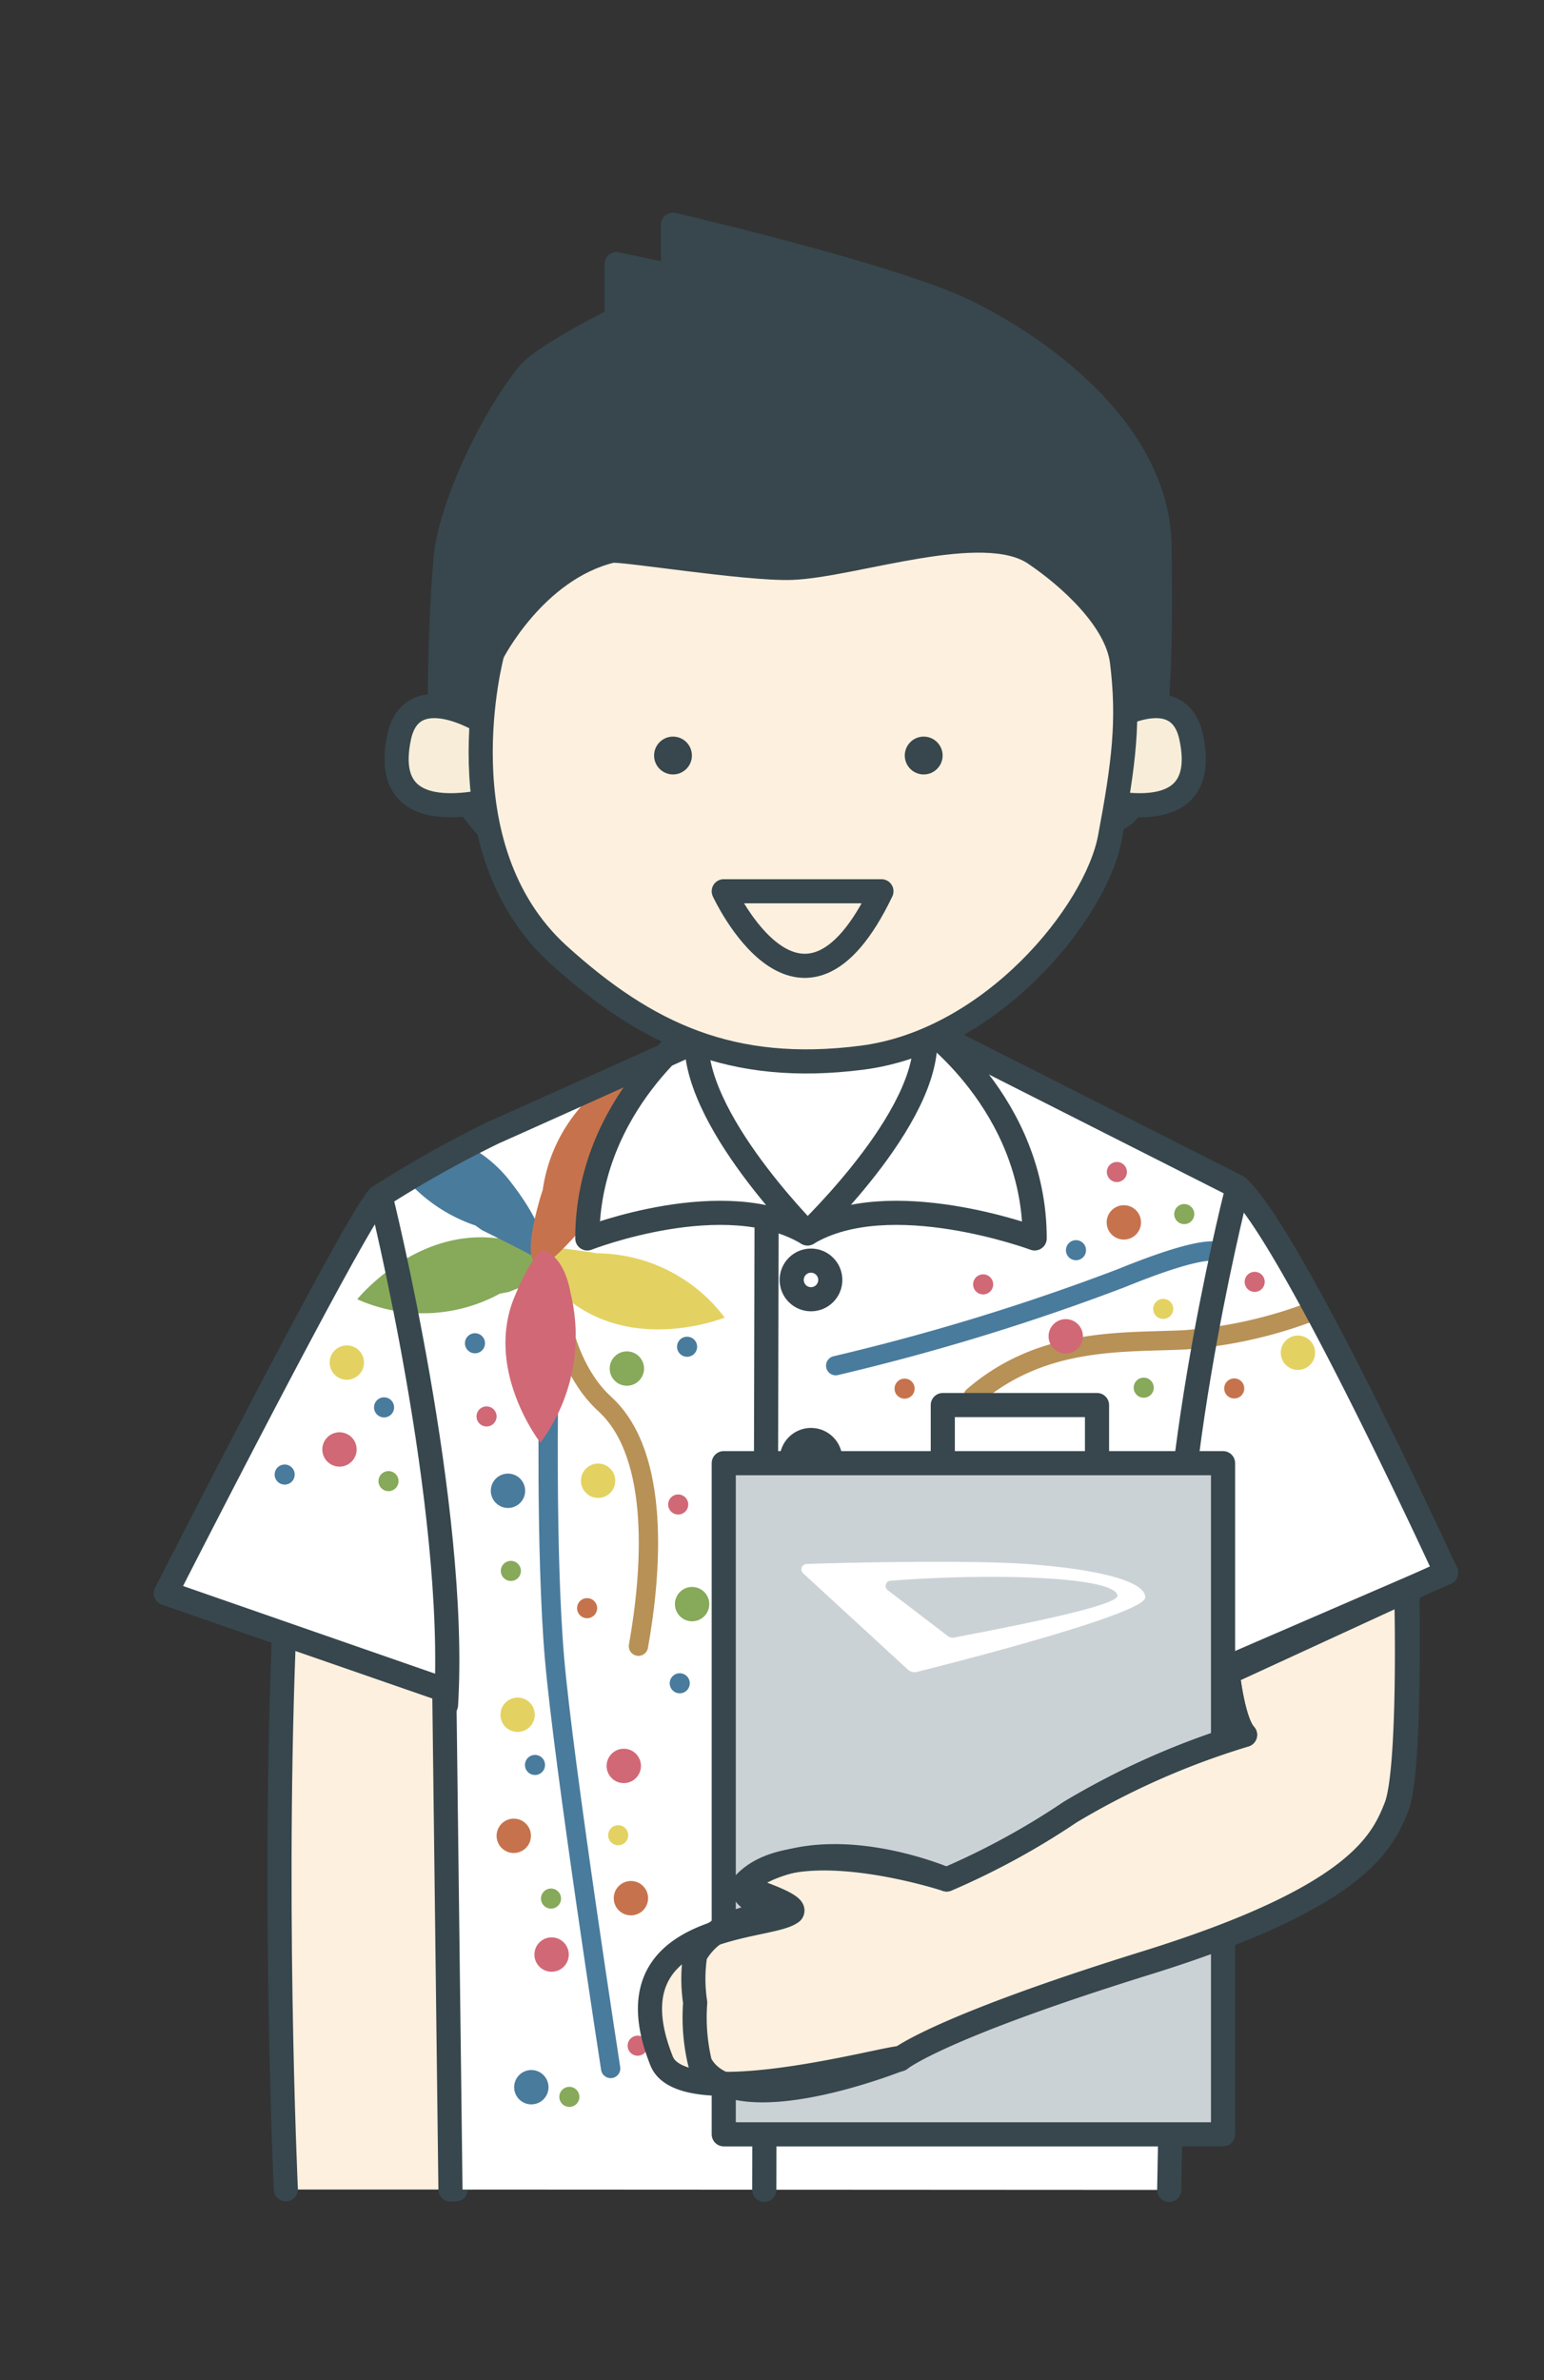 <svg id="レイヤー_1" data-name="レイヤー 1" xmlns="http://www.w3.org/2000/svg" xmlns:xlink="http://www.w3.org/1999/xlink" viewBox="0 0 80 123.28"><rect x="0" y="0" width="80" height="123.28" fill="#333333" stroke="none"/><defs><style>.cls-1,.cls-12,.cls-13,.cls-14{fill:none;}.cls-2,.cls-5{fill:#fff;}.cls-3{fill:#fef0df;}.cls-14,.cls-15,.cls-16,.cls-18,.cls-3,.cls-4,.cls-5{stroke:#37474d;stroke-width:1.25px;}.cls-12,.cls-13,.cls-14,.cls-15,.cls-16,.cls-18,.cls-3,.cls-4,.cls-5{stroke-linecap:round;stroke-linejoin:round;}.cls-11,.cls-4{fill:#d16876;}.cls-6{clip-path:url(#clip-path);}.cls-7{fill:#87a95a;}.cls-8{fill:#497b9d;}.cls-9{fill:#e3d261;}.cls-10{fill:#c6734d;}.cls-12{stroke:#b89156;}.cls-13{stroke:#497b9d;}.cls-15,.cls-17{fill:#37474d;}.cls-16{fill:#f7edd9;}.cls-18{fill:#cbd2d6;}</style><clipPath id="clip-path"><path id="SVGID" class="cls-1" d="M23.42,113.42,23.1,87.54l-14.43-5S18.71,62.76,19.73,62a57.79,57.79,0,0,1,6-3.36c.86-.37,13.64-6.13,13.64-6.13l6-.55,18.82,9.49c2.75,2.43,10.82,20,10.82,20l-13.88,6-.47,26Z"/></clipPath></defs><title>img_used_car_stuff</title><path class="cls-2" d="M14.81,113.39s-.74-16,0-30.87h9.68s.64,29.61,0,30.87"/><path class="cls-3" d="M14.81,113.39s-.74-16,0-30.87H23.4l.21,30.87"/><path class="cls-2" d="M60.58,113.42l.47-26,13.88-6s-8.07-17.57-10.82-20L45.29,51.94l-6,.55s-12.78,5.76-13.64,6.13a57.79,57.79,0,0,0-6,3.36c-1,.78-11.06,20.54-11.06,20.54l14.43,5,.32,25.88"/><rect class="cls-2" x="34.88" y="49.44" width="14.36" height="13.92"/><line class="cls-4" x1="39.72" y1="63.14" x2="39.6" y2="113.42"/><circle class="cls-5" cx="42.02" cy="66.29" r="1"/><circle class="cls-5" cx="42.02" cy="75.58" r="1"/><circle class="cls-5" cx="42.02" cy="84.87" r="1"/><circle class="cls-5" cx="42.02" cy="94.16" r="1"/><circle class="cls-5" cx="42.02" cy="103.45" r="1"/><g class="cls-6"><circle class="cls-7" cx="32.48" cy="70.88" r="0.89"/><circle class="cls-8" cx="26.32" cy="77.21" r="0.89"/><circle class="cls-7" cx="35.86" cy="83.08" r="0.89"/><circle class="cls-9" cx="26.82" cy="88.81" r="0.89"/><circle class="cls-10" cx="32.69" cy="98.31" r="0.89"/><circle class="cls-8" cx="27.53" cy="108.1" r="0.89"/><circle class="cls-11" cx="28.58" cy="101.23" r="0.89"/><circle class="cls-11" cx="32.32" cy="91.46" r="0.89"/><circle class="cls-11" cx="17.59" cy="75.07" r="0.89"/><circle class="cls-10" cx="26.62" cy="95.08" r="0.89"/><circle class="cls-9" cx="30.99" cy="76.69" r="0.89"/><circle class="cls-10" cx="58.23" cy="63.31" r="0.89"/><circle class="cls-9" cx="67.25" cy="70.06" r="0.89"/><circle class="cls-9" cx="17.97" cy="70.57" r="0.89"/><circle class="cls-8" cx="35.6" cy="69.75" r="0.52"/><circle class="cls-8" cx="24.61" cy="69.57" r="0.52"/><circle class="cls-11" cx="25.21" cy="73.36" r="0.52"/><circle class="cls-7" cx="26.47" cy="81.36" r="0.52"/><circle class="cls-8" cx="27.72" cy="91.41" r="0.52"/><circle class="cls-9" cx="32.03" cy="95.05" r="0.52"/><circle class="cls-7" cx="28.55" cy="98.33" r="0.52"/><circle class="cls-7" cx="20.13" cy="76.71" r="0.52"/><circle class="cls-11" cx="33.04" cy="105.95" r="0.52"/><circle class="cls-7" cx="29.5" cy="108.6" r="0.52"/><circle class="cls-8" cx="35.22" cy="87.18" r="0.52"/><circle class="cls-8" cx="14.75" cy="76.37" r="0.52"/><circle class="cls-8" cx="19.9" cy="72.89" r="0.52"/><circle class="cls-11" cx="35.14" cy="77.92" r="0.52"/><circle class="cls-7" cx="61.36" cy="62.88" r="0.52"/><circle class="cls-11" cx="57.87" cy="60.7" r="0.52"/><circle class="cls-11" cx="65.01" cy="66.39" r="0.52"/><circle class="cls-10" cx="63.95" cy="71.91" r="0.52"/><circle class="cls-9" cx="60.27" cy="67.79" r="0.52"/><circle class="cls-7" cx="59.26" cy="71.87" r="0.52"/><circle class="cls-8" cx="55.75" cy="64.75" r="0.52"/><circle class="cls-11" cx="50.94" cy="66.52" r="0.52"/><circle class="cls-10" cx="46.87" cy="71.92" r="0.52"/><circle class="cls-10" cx="30.42" cy="83.29" r="0.52"/><path class="cls-12" d="M28.69,64.72s-.27,5.33,2.65,8,2.41,8.79,1.74,12.54"/><path class="cls-13" d="M28.43,71.39s-.17,9,.3,14.48,2.91,21.26,2.91,21.26"/><path class="cls-12" d="M67.76,68a23.44,23.44,0,0,1-6.34,1.39c-3.2.16-7.4-.17-11,2.94"/><path class="cls-13" d="M63.13,64.86s-.45-.53-5.06,1.35A116.69,116.69,0,0,1,43.3,70.73"/><path class="cls-9" d="M30.93,64.91a8.36,8.36,0,0,1,6.62,3.33s-4.17,1.69-7.58-.55-1.76-2.85-1.76-2.85-2.3-.66,2.3,0Z"/><path class="cls-7" d="M25.9,67a8.33,8.33,0,0,1-7.39.29s2.82-3.49,6.9-3.19S28,65.32,28,65.32s2.7-.09-1.63,1.59"/><path class="cls-8" d="M24.63,63.47a8.35,8.35,0,0,1-5.23-5.24s4.49-.29,7,2.91,1.71,4.29,1.71,4.29,1,.32-3.14-1.72"/><path class="cls-10" d="M28.12,61.63a8.32,8.32,0,0,1,4.19-6.1s1.11,4.35-1.57,7.43-2.43,2.29-2.43,2.29S26.71,66.51,28,62"/><path class="cls-11" d="M29.57,67c-.38-2.12-1.43-2.22-1.43-2.22s-.49,0-1.5,2.43C25.1,71,28,74.72,28,74.72A9.29,9.29,0,0,0,29.57,67Z"/><circle class="cls-11" cx="55.22" cy="69.21" r="0.89"/><path class="cls-14" d="M19.73,62s4,16.06,3.38,26.3"/></g><path class="cls-5" d="M47.86,53.14s5.75,4,5.75,11c0,0-7.53-2.8-11.77-.26C41.84,63.84,48.77,57.32,47.86,53.14Z"/><path class="cls-5" d="M36.17,53.14s-5.74,4-5.74,11c0,0,7.16-2.8,11.41-.26C41.84,63.84,35.26,57.32,36.17,53.14Z"/><rect class="cls-5" x="48.85" y="72.77" width="7.99" height="8.81"/><path class="cls-14" d="M60.85,98.62l.2-11.16,13.88-6s-8.07-17.57-10.82-20L45.29,51.94l-6,.55s-12.78,5.76-13.64,6.13a57.79,57.79,0,0,0-6,3.36c-1,.78-11.06,20.54-11.06,20.54l14.43,5,.32,25.88"/><line class="cls-14" x1="60.58" y1="113.42" x2="60.72" y2="106.01"/><polyline class="cls-14" points="60.78 102.43 60.78 102.31 60.79 102.2"/><path class="cls-15" d="M22.79,39.13s-.1-5.75.31-10.31c.21-2.32,2.15-6.77,4.25-9.41.79-1,4.6-2.88,4.6-2.88V13.68l2.92.62V11.64S46.19,14.26,50,16.11s10,6.18,10.08,12.2.07,13.6-2.43,14.17-32.48.29-32.48.29A14.94,14.94,0,0,1,22.79,39.13Z"/><path class="cls-16" d="M57.4,37.38s3.66-2.28,4.32.8-1.17,3.93-4.32,3.36"/><path class="cls-16" d="M25,37.38s-3.67-2.28-4.32.8,1.17,3.93,4.32,3.36"/><line class="cls-14" x1="35.73" y1="30.07" x2="35.84" y2="30.01"/><path class="cls-3" d="M25.51,33.83s-2.73,10,3.42,15.61c4.57,4.14,9,6.2,15.73,5.34s12.12-7.51,12.85-11.4,1-6.09.62-9.14c-.29-2.16-2.71-4.35-4.52-5.57-2.69-1.82-9.36.62-12.59.74-2.38.08-8.92-1-9.34-.88C27.7,29.5,25.51,33.83,25.51,33.83Z"/><circle class="cls-17" cx="34.87" cy="39.13" r="0.98"/><circle class="cls-17" cx="47.86" cy="39.13" r="0.98"/><path class="cls-14" d="M37.5,46.16s4,8.69,8.17,0Z"/><path class="cls-14" d="M64,62s-4.07,16.15-2.9,25.48"/><rect class="cls-18" x="37.5" y="75.78" width="25.87" height="34.76"/><path class="cls-3" d="M63.61,86.64s.27,2.54.9,3.21a40.26,40.26,0,0,0-9.06,4,39,39,0,0,1-6.4,3.49s-8.17-2.69-10.62.38c0,0,3,.91,2.59,1.31-1.06.94-9.66.39-6.74,7.71,1.2,3,13.43-.7,12.35-.08,0,0,1.89-1.61,12.8-5s12.22-6.23,12.95-8.07.54-11.2.54-11.2"/><path class="cls-14" d="M63.61,86.64s.27,2.54.9,3.21a40.26,40.26,0,0,0-9.06,4,39,39,0,0,1-6.4,3.49s-5-2.18-8.93-.68c0,0-4.08,1.46.9,2.37,0,0-3.74-.09-5,2.23a8.12,8.12,0,0,0,0,2.46,10.14,10.14,0,0,0,.25,3.13c1.66,3.28,10.31-.19,10.31-.19s1.89-1.61,12.8-5,12.22-6.23,12.95-8.07.55-10.32.55-10.32"/><line class="cls-14" x1="63.61" y1="86.64" x2="74.93" y2="81.43"/><line class="cls-14" x1="8.67" y1="82.52" x2="23.1" y2="87.54"/><path class="cls-2" d="M53.17,81c-3-.21-9.32-.07-11.38,0a.28.28,0,0,0-.18.48l5.44,5a.52.52,0,0,0,.46.11c1.76-.44,11.83-3,11.83-3.86S56.79,81.26,53.17,81Zm-4.05,3.74L46,82.36a.27.27,0,0,1,.15-.49c5-.4,11.64-.24,11.75.77.07.6-7.22,1.92-8.45,2.17A.4.4,0,0,1,49.12,84.74Z"/></svg>